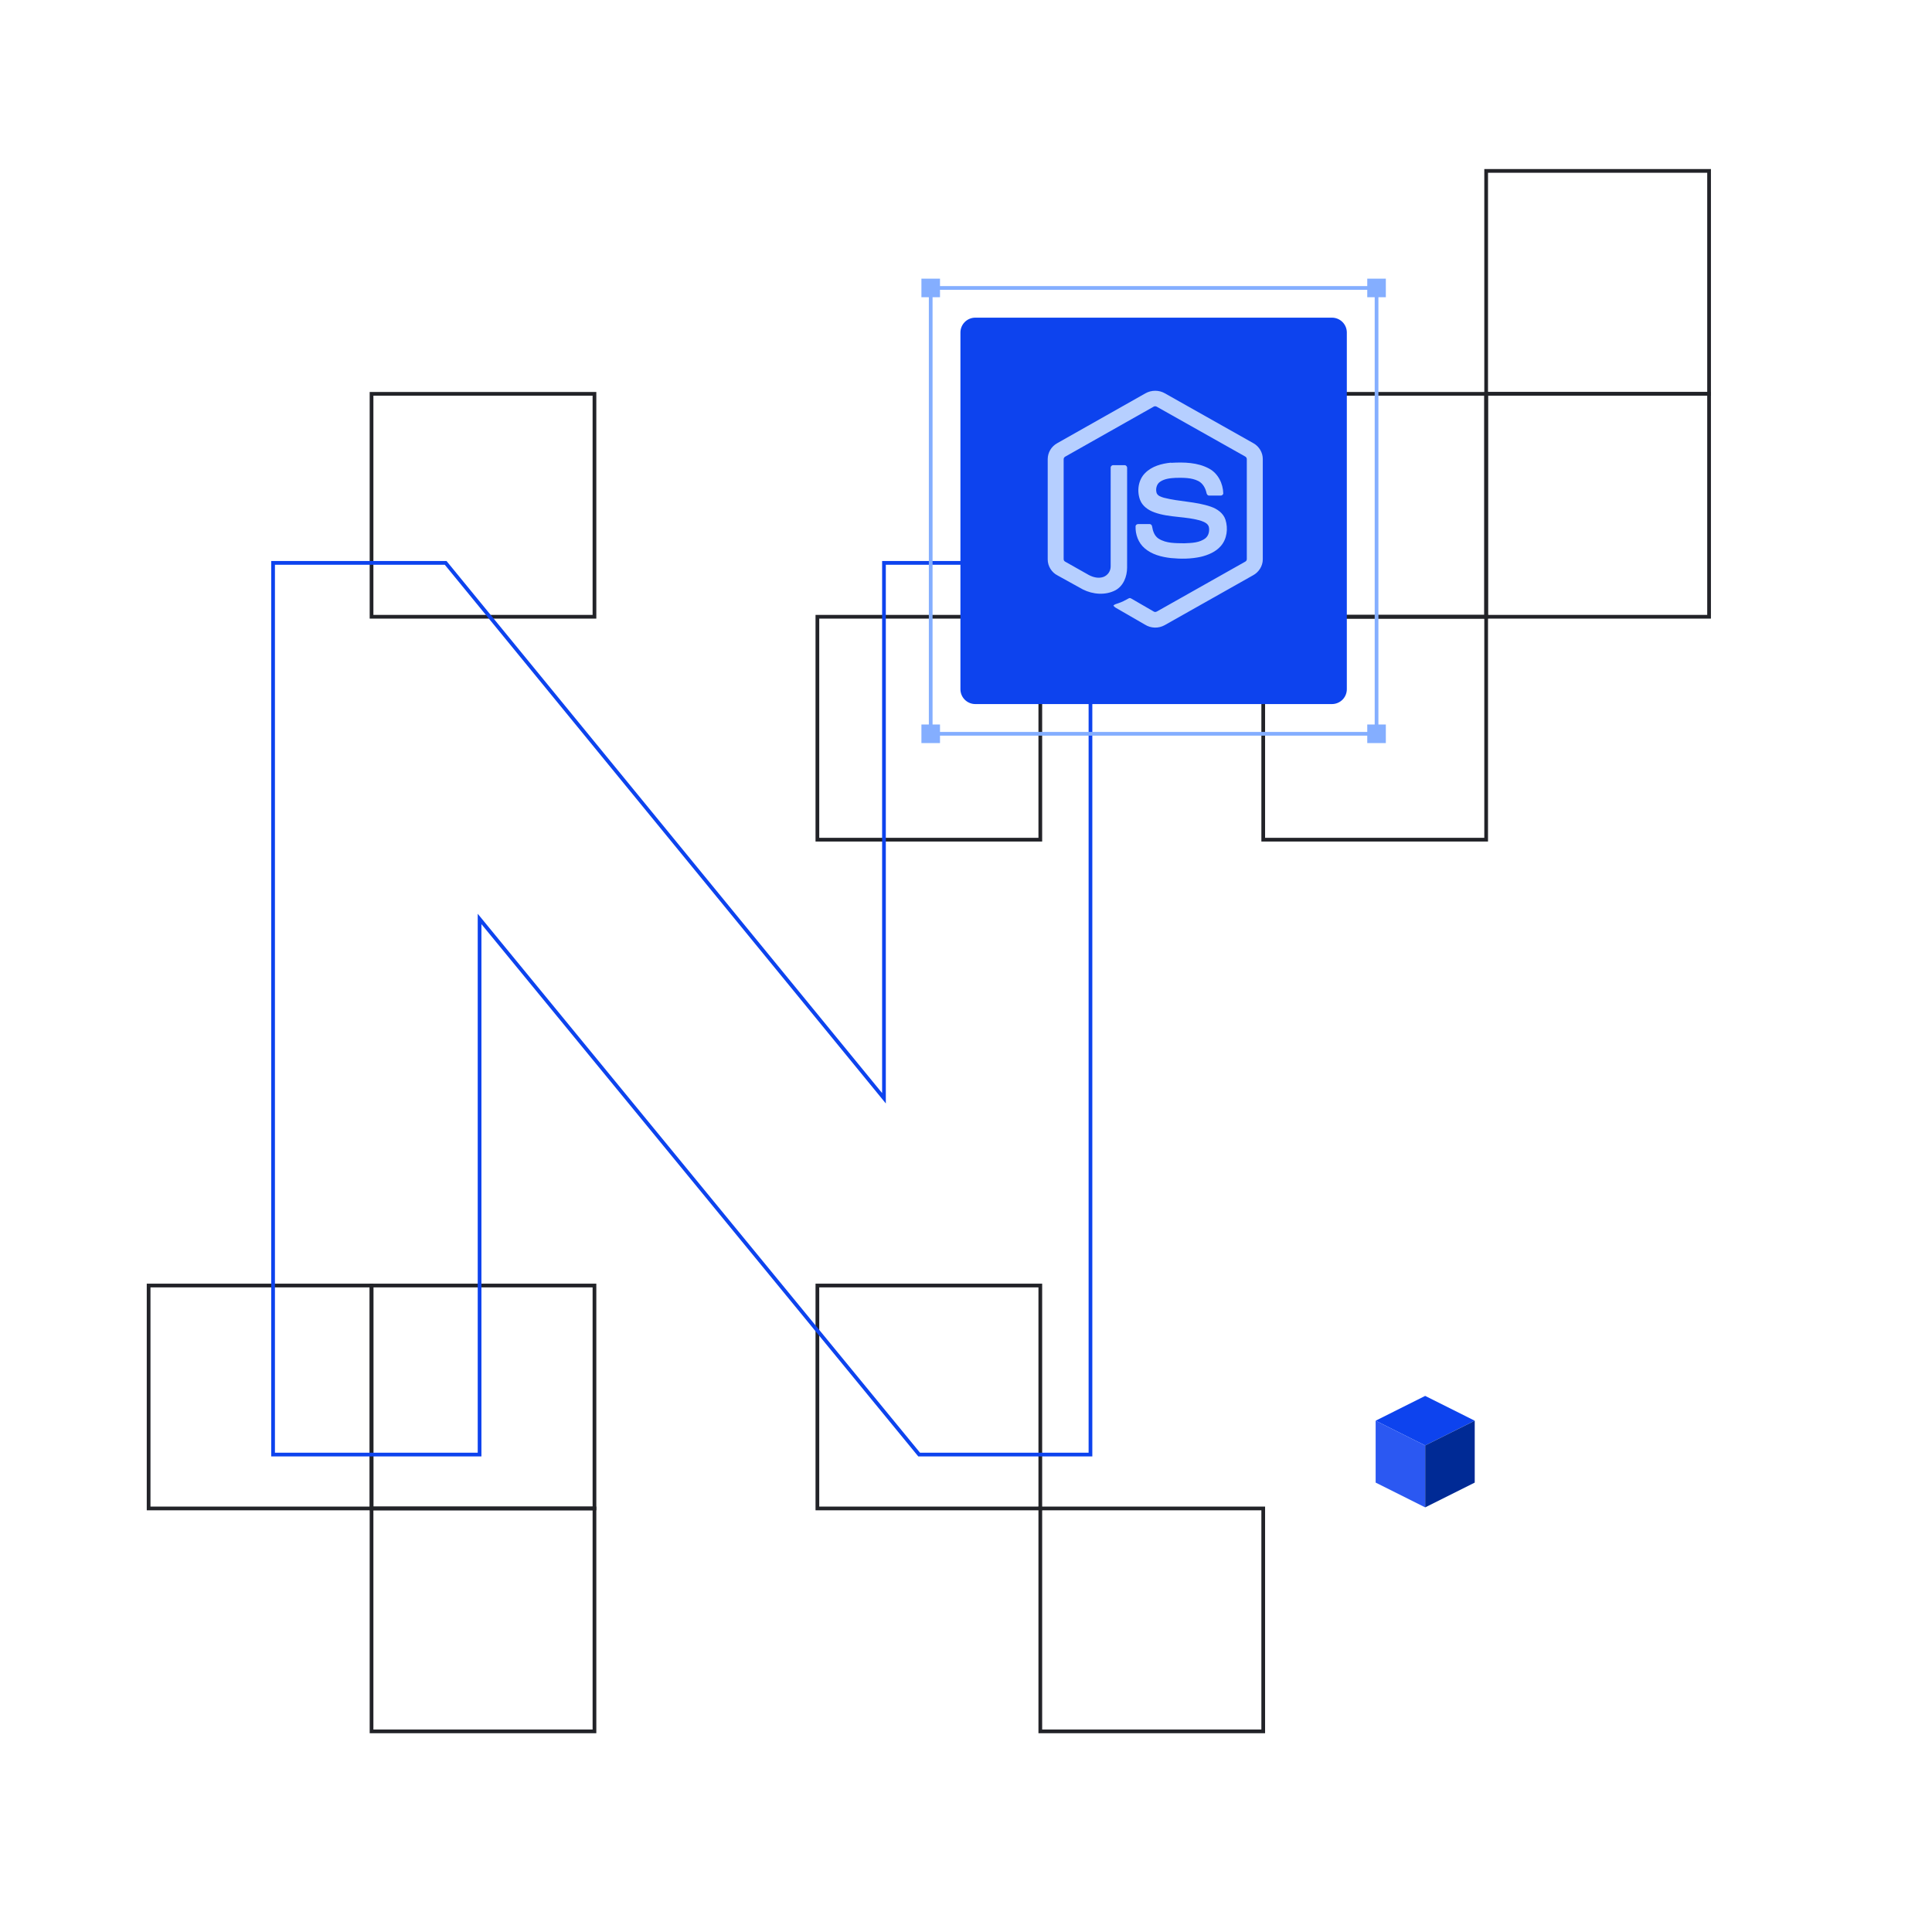 <svg width="520" height="520" viewBox="0 0 520 520" fill="none" xmlns="http://www.w3.org/2000/svg">
<path d="M160 106H100V166H160V106Z" stroke="#222328"/>
<path d="M400 106H340V166H400V106Z" stroke="#222328"/>
<path d="M460 46H400V106H460V46Z" stroke="#222328"/>
<path d="M460 106H400V166H460V106Z" stroke="#222328"/>
<path d="M280 166H220V226H280V166Z" stroke="#222328"/>
<path d="M400 166H340V226H400V166Z" stroke="#222328"/>
<path d="M160 346H100V406H160V346Z" stroke="#222328"/>
<path d="M100 346H40V406H100V346Z" stroke="#222328"/>
<path d="M160 406H100V466H160V406Z" stroke="#222328"/>
<path d="M280 346H220V406H280V346Z" stroke="#222328"/>
<path d="M340 406H280V466H340V406Z" stroke="#222328"/>
<path d="M396.918 382.38L383.588 375.71L370.258 382.38L383.588 389.04L396.918 382.38Z" fill="#0D43EE"/>
<path d="M383.588 389.04L370.258 382.38V399.04L383.588 405.71V389.04Z" fill="#2B58F2"/>
<path d="M383.594 389.04L396.924 382.38V399.04L383.594 405.71V389.04Z" fill="#002A95"/>
<path d="M119.947 151.5L120.097 151.684L237.921 295.598V151.5H293.5V391.5H247.395L247.244 391.317L129.079 247.334V391.5H73.5V151.5H119.947Z" stroke="#0D43EE"/>
<path d="M358.5 189.5H262.5C261.439 189.499 260.422 189.078 259.672 188.328C258.921 187.578 258.5 186.56 258.5 185.5V89.499C258.5 88.439 258.921 87.421 259.672 86.671C260.422 85.921 261.439 85.499 262.5 85.499H358.5C359.561 85.5 360.578 85.921 361.328 86.671C362.079 87.421 362.5 88.439 362.5 89.499V185.5C362.5 186.56 362.079 187.578 361.328 188.328C360.578 189.078 359.561 189.499 358.5 189.5Z" fill="#0D43EE"/>
<path d="M253 77H368V75H373V80H371V195H373V200H368V198H253V200H248V195H250V80H248V75H253V77ZM253 80H251V195H253V197H368V195H370V80H368V78H253V80Z" fill="#84AEFF"/>
<path d="M308.312 105.854C309.912 104.948 311.952 104.944 313.512 105.854L337.4 119.32C338.894 120.16 339.894 121.826 339.88 123.548V150.548C339.89 152.342 338.792 154.044 337.216 154.868L313.456 168.272C312.644 168.721 311.725 168.945 310.797 168.919C309.869 168.893 308.965 168.619 308.178 168.126L301.048 164.006C300.562 163.716 300.016 163.486 299.672 163.016C299.976 162.608 300.516 162.556 300.956 162.376C301.948 162.06 302.856 161.576 303.768 161.064C303.998 160.904 304.28 160.964 304.5 161.108L310.58 164.624C311.014 164.874 311.454 164.544 311.826 164.334L335.156 151.168C335.444 151.028 335.604 150.724 335.58 150.408V123.668C335.612 123.308 335.406 122.98 335.08 122.834L311.38 109.488C311.244 109.394 311.082 109.343 310.916 109.343C310.75 109.342 310.587 109.392 310.45 109.486L286.784 122.86C286.464 123.006 286.244 123.33 286.284 123.69V150.43C286.256 150.746 286.424 151.044 286.714 151.18L293.038 154.75C294.226 155.39 295.684 155.75 296.992 155.28C297.565 155.064 298.057 154.679 298.405 154.175C298.752 153.672 298.936 153.074 298.934 152.462L298.94 125.882C298.912 125.488 299.284 125.162 299.666 125.202H302.706C303.106 125.192 303.42 125.616 303.366 126.012L303.36 152.76C303.362 155.136 302.386 157.72 300.188 158.886C297.48 160.286 294.132 159.992 291.456 158.646L284.656 154.886C283.056 154.086 281.982 152.358 281.992 150.566V123.566C281.999 122.689 282.24 121.829 282.691 121.076C283.142 120.323 283.786 119.704 284.556 119.284L308.312 105.854ZM315.2 124.57C318.654 124.37 322.352 124.438 325.46 126.14C327.866 127.444 329.2 130.18 329.244 132.856C329.176 133.216 328.8 133.416 328.456 133.39C327.456 133.388 326.452 133.404 325.448 133.384C325.022 133.4 324.776 133.008 324.722 132.632C324.434 131.352 323.736 130.086 322.532 129.468C320.684 128.542 318.54 128.588 316.524 128.608C315.052 128.688 313.47 128.814 312.224 129.678C311.264 130.334 310.976 131.678 311.318 132.722C311.638 133.488 312.524 133.734 313.246 133.962C317.41 135.05 321.82 134.962 325.906 136.376C327.596 136.96 329.25 138.096 329.83 139.866C330.586 142.238 330.256 145.074 328.57 146.978C327.202 148.546 325.21 149.378 323.22 149.862C320.574 150.452 317.83 150.466 315.144 150.202C312.618 149.914 309.99 149.25 308.04 147.53C306.372 146.082 305.56 143.826 305.64 141.65C305.66 141.282 306.026 141.026 306.38 141.056H309.38C309.784 141.028 310.08 141.376 310.1 141.756C310.286 142.956 310.744 144.256 311.808 144.956C313.86 146.28 316.434 146.188 318.782 146.226C320.728 146.14 322.912 146.114 324.502 144.826C325.342 144.092 325.588 142.866 325.362 141.81C325.116 140.918 324.162 140.504 323.362 140.21C319.252 138.91 314.792 139.382 310.722 137.91C309.07 137.326 307.472 136.222 306.838 134.524C305.952 132.124 306.358 129.15 308.224 127.31C310.024 125.48 312.664 124.774 315.164 124.522L315.2 124.57Z" fill="#B6CFFF"/>
</svg>
